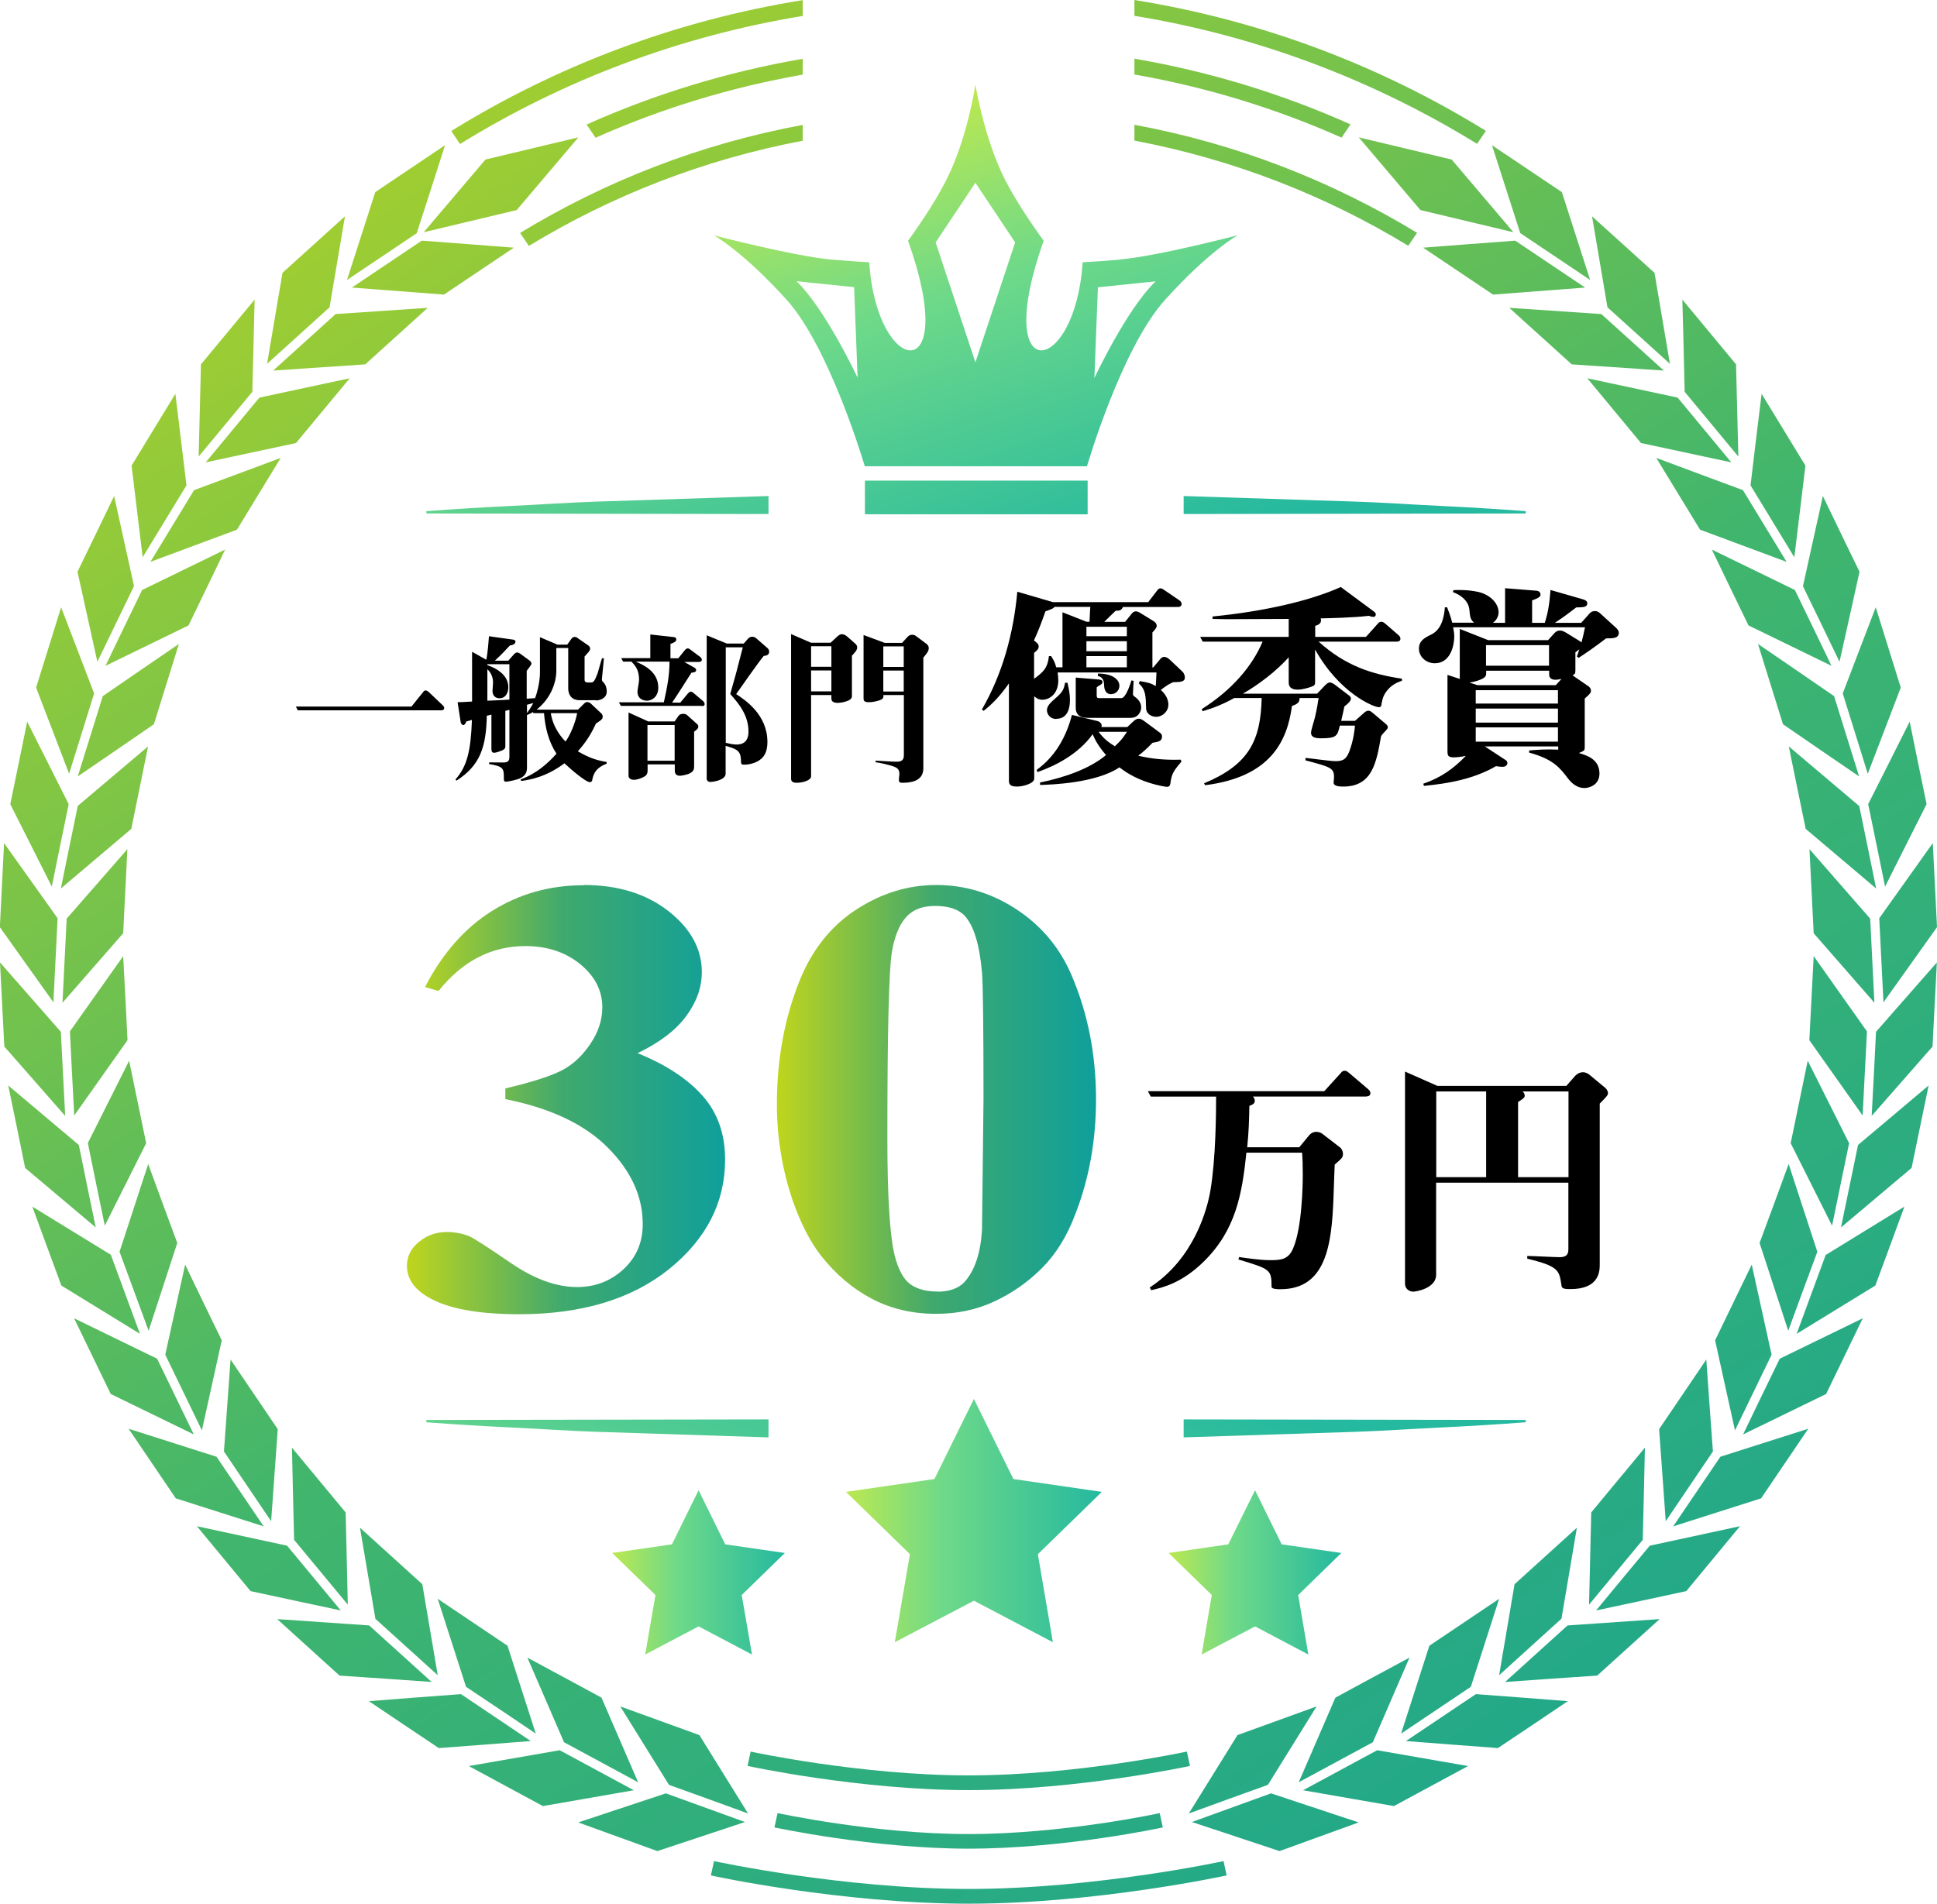 <?xml version="1.0" encoding="UTF-8"?><svg id="b" xmlns="http://www.w3.org/2000/svg" xmlns:xlink="http://www.w3.org/1999/xlink" viewBox="0 0 143.24 140.81"><defs><linearGradient id="d" x1="34.41" y1="-29.03" x2="159.6" y2="156.74" gradientUnits="userSpaceOnUse"><stop offset="0" stop-color="#c5d71a"/><stop offset=".49" stop-color="#40b56d"/><stop offset="1" stop-color="#0d9f9d"/></linearGradient><linearGradient id="e" x1="-3.52" y1="-3.47" x2="121.67" y2="182.3" xlink:href="#d"/><linearGradient id="f" x1="-15.92" y1="4.89" x2="109.27" y2="190.66" xlink:href="#d"/><linearGradient id="g" x1="-13.81" y1="3.47" x2="111.38" y2="189.24" xlink:href="#d"/><linearGradient id="h" x1="-17.57" y1="6" x2="107.62" y2="191.77" xlink:href="#d"/><linearGradient id="i" x1="68.96" y1="7.73" x2="80.26" y2="41.76" gradientUnits="userSpaceOnUse"><stop offset="0" stop-color="#bbe851"/><stop offset=".38" stop-color="#6ed989"/><stop offset="1" stop-color="#25b99f"/></linearGradient><linearGradient id="j" x1="63.18" y1="9.65" x2="74.48" y2="43.68" xlink:href="#i"/><linearGradient id="k" x1="37.39" y1="16.89" x2="48.69" y2="50.92" xlink:href="#i"/><linearGradient id="l" x1="88.44" y1="2.59" x2="99.75" y2="36.62" xlink:href="#i"/><linearGradient id="m" x1="37.39" y1="-1748.37" x2="48.69" y2="-1714.34" gradientTransform="translate(0 -1622.24) scale(1 -1)" xlink:href="#i"/><linearGradient id="n" x1="88.44" y1="-1762.67" x2="99.75" y2="-1728.64" gradientTransform="translate(0 -1622.24) scale(1 -1)" xlink:href="#i"/><linearGradient id="o" x1="62.56" y1="112.47" x2="81.48" y2="112.47" xlink:href="#i"/><linearGradient id="p" x1="86.42" y1="116.3" x2="99.19" y2="116.3" xlink:href="#i"/><linearGradient id="q" x1="45.27" y1="116.3" x2="58.04" y2="116.3" xlink:href="#i"/><filter id="r" filterUnits="userSpaceOnUse"><feOffset dx="0" dy="0"/><feGaussianBlur result="s" stdDeviation="2"/><feFlood flood-color="#b9f757" flood-opacity="1"/><feComposite in2="s" operator="in"/><feComposite in="SourceGraphic"/></filter><linearGradient id="t" x1="29.59" y1="81.33" x2="54.12" y2="81.33" gradientUnits="userSpaceOnUse"><stop offset="0" stop-color="#c5d71a"/><stop offset=".49" stop-color="#40a96d"/><stop offset="1" stop-color="#0d9f9d"/></linearGradient><linearGradient id="u" x1="56.96" y1="81.32" x2="81.54" y2="81.32" xlink:href="#t"/></defs><g id="c"><g><g><path d="M112.05,17.8c-2.27,.17-4.54,.34-6.81,.52,1.72,1.16,3.45,2.31,5.17,3.47,2.27-.17,4.54-.35,6.81-.52-1.72-1.16-3.44-2.31-5.17-3.47h0Zm.37-.56c-.7-2.17-1.39-4.33-2.09-6.5,1.72,1.16,3.44,2.31,5.17,3.47,.7,2.16,1.39,4.33,2.09,6.5-1.72-1.16-3.45-2.32-5.17-3.47h0Zm6,5.99c-2.27-.15-4.54-.31-6.81-.46,1.54,1.39,3.08,2.78,4.62,4.18,2.27,.15,4.54,.31,6.81,.46-1.54-1.39-3.08-2.79-4.62-4.18h0Zm.45-.5c-.38-2.24-.76-4.49-1.14-6.73,1.54,1.39,3.08,2.78,4.62,4.18,.38,2.24,.76,4.49,1.14,6.73-1.54-1.39-3.08-2.78-4.62-4.18h0Zm5.19,6.68c-2.23-.48-4.45-.95-6.68-1.43,1.32,1.6,2.65,3.2,3.97,4.79,2.23,.48,4.45,.95,6.68,1.43-1.32-1.6-2.65-3.19-3.97-4.79h0Zm.52-.43c-.05-2.27-.11-4.55-.17-6.82,1.32,1.6,2.65,3.19,3.97,4.79,.06,2.27,.11,4.55,.17,6.82-1.32-1.6-2.65-3.2-3.97-4.79h0Zm4.3,7.27c-2.13-.79-4.27-1.58-6.4-2.38,1.08,1.77,2.16,3.54,3.24,5.31,2.13,.79,4.26,1.59,6.4,2.38-1.08-1.77-2.16-3.54-3.24-5.32h0Zm.57-.35c.27-2.26,.54-4.52,.82-6.77,1.08,1.77,2.16,3.54,3.24,5.31-.27,2.26-.55,4.52-.82,6.78-1.08-1.77-2.16-3.54-3.24-5.32h0Zm3.28,7.74c-2.05-1-4.09-1.99-6.14-2.99,.9,1.87,1.8,3.74,2.71,5.61,2.05,1,4.09,1.99,6.14,2.99-.9-1.87-1.8-3.74-2.71-5.61h0Zm.6-.29c.49-2.22,.98-4.44,1.47-6.66,.9,1.87,1.8,3.74,2.71,5.6-.49,2.22-.98,4.44-1.48,6.66-.9-1.87-1.8-3.74-2.71-5.6h0Zm2.3,8.14c-1.88-1.29-3.75-2.58-5.63-3.86,.62,1.98,1.23,3.96,1.85,5.94,1.88,1.29,3.75,2.58,5.63,3.86-.62-1.98-1.23-3.96-1.85-5.94h0Zm.64-.2c.82-2.13,1.63-4.25,2.44-6.37,.62,1.98,1.23,3.96,1.85,5.94-.81,2.13-1.63,4.25-2.44,6.37-.62-1.98-1.23-3.96-1.85-5.94h0Zm1.22,8.33c-1.74-1.47-3.48-2.94-5.21-4.41,.41,2.03,.83,4.07,1.25,6.1,1.74,1.47,3.47,2.94,5.21,4.41-.41-2.03-.83-4.07-1.25-6.1h0Zm.66-.14c1.03-2.03,2.05-4.07,3.07-6.1,.41,2.03,.83,4.07,1.25,6.1-1.02,2.03-2.05,4.06-3.07,6.1-.41-2.03-.83-4.07-1.25-6.1h0Zm.15,8.47c-1.5-1.72-2.99-3.43-4.49-5.14,.1,2.07,.21,4.14,.31,6.22,1.5,1.72,2.99,3.43,4.49,5.14-.1-2.07-.21-4.15-.31-6.22h0Zm.67-.03c1.32-1.85,2.64-3.71,3.96-5.56,.1,2.07,.21,4.14,.31,6.22-1.32,1.85-2.64,3.71-3.96,5.56-.1-2.07-.21-4.14-.31-6.22h0Zm-.91,8.37c-1.32-1.86-2.63-3.72-3.94-5.57-.11,2.07-.21,4.14-.32,6.22,1.31,1.86,2.63,3.71,3.94,5.57,.11-2.07,.21-4.14,.32-6.22h0Zm.67,.03c1.5-1.71,3-3.42,4.5-5.13-.11,2.07-.22,4.14-.32,6.22-1.5,1.71-3,3.42-4.5,5.13,.11-2.07,.22-4.14,.32-6.22h0Zm-1.99,8.24c-1.02-2.03-2.04-4.07-3.06-6.1-.42,2.03-.84,4.06-1.26,6.1,1.02,2.03,2.04,4.07,3.06,6.1,.42-2.03,.84-4.06,1.26-6.1h0Zm.66,.13c1.74-1.47,3.48-2.93,5.22-4.4-.42,2.03-.84,4.06-1.26,6.1-1.74,1.46-3.48,2.93-5.22,4.4,.42-2.03,.84-4.06,1.26-6.1h0Zm-3.01,7.9c-.71-2.16-1.41-4.33-2.12-6.49-.71,1.95-1.43,3.89-2.15,5.84,.7,2.16,1.41,4.33,2.12,6.49,.71-1.95,1.43-3.9,2.15-5.84h0Zm.63,.23c1.94-1.19,3.87-2.38,5.81-3.57-.71,1.95-1.43,3.89-2.15,5.84-1.94,1.19-3.88,2.38-5.82,3.57,.72-1.95,1.43-3.9,2.15-5.84h0Zm-4.01,7.39c-.49-2.22-.98-4.44-1.47-6.67-.91,1.87-1.81,3.74-2.71,5.6,.49,2.22,.98,4.44,1.47,6.66,.9-1.87,1.81-3.74,2.71-5.6h0Zm.6,.29c2.05-1,4.09-1.99,6.14-2.99-.9,1.87-1.81,3.74-2.71,5.6-2.05,1-4.09,1.99-6.14,2.99,.9-1.87,1.8-3.74,2.71-5.6h0Zm-4.94,6.87c-.17-2.27-.33-4.54-.49-6.81-1.16,1.72-2.33,3.44-3.49,5.15,.16,2.27,.33,4.54,.49,6.81,1.17-1.72,2.33-3.44,3.49-5.16h0Zm.55,.38c2.17-.69,4.34-1.38,6.5-2.07-1.16,1.72-2.33,3.44-3.49,5.15-2.17,.69-4.34,1.38-6.5,2.07,1.16-1.72,2.33-3.44,3.49-5.15h0Zm-5.74,6.15c.06-2.27,.11-4.55,.16-6.82-1.32,1.6-2.65,3.2-3.97,4.79-.05,2.27-.11,4.55-.16,6.82,1.32-1.6,2.65-3.2,3.97-4.79h0Zm.52,.43c2.23-.48,4.45-.96,6.67-1.44-1.32,1.6-2.65,3.2-3.97,4.8-2.22,.48-4.45,.96-6.67,1.43,1.32-1.6,2.64-3.2,3.97-4.79h0Zm-6.53,5.4c.38-2.24,.76-4.49,1.14-6.73-1.54,1.39-3.08,2.79-4.61,4.18-.38,2.24-.76,4.49-1.14,6.73,1.54-1.39,3.08-2.79,4.61-4.18h0Zm.45,.5c2.27-.16,4.54-.31,6.81-.47-1.54,1.39-3.08,2.79-4.62,4.18-2.27,.15-4.54,.31-6.81,.47,1.54-1.39,3.08-2.79,4.62-4.18h0Zm-7.15,4.53c.7-2.17,1.39-4.33,2.09-6.5-1.72,1.16-3.44,2.32-5.16,3.47-.7,2.17-1.39,4.33-2.09,6.5,1.72-1.16,3.45-2.32,5.17-3.47h0Zm.37,.55c2.27,.17,4.54,.34,6.8,.52-1.72,1.16-3.44,2.32-5.17,3.47-2.27-.17-4.54-.34-6.8-.52,1.72-1.16,3.44-2.31,5.17-3.47h0Zm-7.62,3.56c.9-2.09,1.81-4.18,2.71-6.26-1.83,.98-3.65,1.97-5.48,2.96-.9,2.09-1.81,4.18-2.71,6.26,1.83-.99,3.65-1.97,5.48-2.96h0Zm.32,.59c2.24,.39,4.48,.78,6.72,1.17-1.83,.99-3.65,1.97-5.48,2.96-2.24-.39-4.48-.78-6.72-1.17,1.83-.99,3.65-1.97,5.48-2.96h0Zm-8.08,2.56c1.2-1.94,2.4-3.87,3.6-5.8-1.95,.71-3.9,1.41-5.85,2.12-1.2,1.93-2.4,3.87-3.6,5.8,1.95-.71,3.9-1.42,5.85-2.12h0Zm.23,.63c2.16,.72,4.32,1.43,6.48,2.15-1.95,.71-3.9,1.41-5.85,2.12-2.16-.72-4.32-1.43-6.48-2.15,1.95-.71,3.9-1.41,5.85-2.12h0ZM105.05,15.55l-4.57-5.39,6.87,1.64,4.57,5.38-6.87-1.64h0Zm-21.16-11.21c5.59,.96,10.95,2.61,15.98,4.86l-.66,.98c-4.83-2.15-9.96-3.73-15.32-4.67v-1.17h0Zm0,4.89c7.53,1.39,14.58,4.15,20.9,7.99l-.65,.96c-6.12-3.73-12.96-6.4-20.25-7.78v-1.18h0Zm0-9.23c9.41,1.51,18.2,4.86,25.99,9.68l-.65,.96c-7.61-4.69-16.18-7.97-25.34-9.47V0h0Z" style="fill:url(#d); fill-rule:evenodd;"/><path d="M31.19,17.8c2.27,.17,4.54,.34,6.81,.52-1.72,1.16-3.45,2.31-5.17,3.47-2.27-.17-4.54-.35-6.81-.52,1.72-1.16,3.44-2.31,5.17-3.47h0Zm-.37-.56c.7-2.17,1.4-4.33,2.09-6.5-1.72,1.16-3.44,2.31-5.16,3.47-.7,2.16-1.39,4.33-2.09,6.5,1.72-1.16,3.45-2.32,5.17-3.47h0Zm-6,5.99c2.27-.15,4.54-.31,6.81-.46-1.54,1.39-3.08,2.78-4.62,4.18-2.27,.15-4.54,.31-6.81,.46,1.54-1.39,3.08-2.79,4.62-4.18h0Zm-.45-.5c.38-2.24,.76-4.49,1.14-6.73-1.54,1.39-3.08,2.78-4.62,4.18-.38,2.24-.76,4.49-1.14,6.73,1.54-1.39,3.08-2.78,4.62-4.18h0Zm-5.19,6.68c2.23-.48,4.45-.95,6.68-1.43-1.32,1.6-2.65,3.2-3.97,4.79-2.23,.48-4.45,.95-6.68,1.43,1.33-1.6,2.65-3.19,3.97-4.79h0Zm-.52-.43c.06-2.27,.11-4.55,.17-6.82-1.32,1.6-2.65,3.19-3.97,4.79-.06,2.27-.11,4.55-.17,6.82,1.32-1.6,2.65-3.2,3.97-4.79h0Zm-4.3,7.27c2.13-.79,4.27-1.58,6.4-2.38-1.08,1.77-2.16,3.54-3.24,5.31-2.13,.79-4.26,1.59-6.4,2.38,1.08-1.77,2.16-3.54,3.24-5.32h0Zm-.57-.35c-.27-2.26-.55-4.52-.82-6.77-1.08,1.77-2.16,3.54-3.24,5.31,.27,2.26,.55,4.52,.82,6.78,1.08-1.77,2.16-3.54,3.24-5.32h0Zm-3.28,7.74c2.05-1,4.09-1.99,6.14-2.99-.9,1.87-1.8,3.74-2.71,5.61-2.05,1-4.09,1.99-6.14,2.99,.9-1.87,1.8-3.74,2.71-5.61h0Zm-.6-.29c-.49-2.22-.98-4.44-1.47-6.66-.9,1.87-1.8,3.74-2.71,5.6,.49,2.22,.98,4.44,1.47,6.66,.9-1.87,1.81-3.74,2.71-5.6h0Zm-2.31,8.14c1.88-1.29,3.75-2.58,5.63-3.86-.62,1.98-1.23,3.96-1.85,5.94-1.88,1.29-3.75,2.58-5.63,3.86,.62-1.98,1.23-3.96,1.85-5.94h0Zm-.64-.2c-.81-2.13-1.63-4.25-2.44-6.37-.62,1.98-1.23,3.96-1.85,5.94,.81,2.13,1.63,4.25,2.44,6.37,.62-1.98,1.23-3.96,1.85-5.94h0Zm-1.22,8.33c1.74-1.47,3.48-2.94,5.21-4.41-.41,2.03-.83,4.07-1.24,6.1-1.74,1.47-3.48,2.94-5.21,4.41,.41-2.03,.83-4.07,1.25-6.1h0Zm-.66-.14c-1.02-2.03-2.05-4.07-3.07-6.1-.41,2.03-.83,4.07-1.25,6.1,1.02,2.03,2.05,4.06,3.07,6.1,.41-2.03,.83-4.07,1.25-6.1h0Zm-.15,8.47c1.5-1.72,2.99-3.43,4.49-5.14-.1,2.07-.21,4.14-.31,6.22-1.5,1.72-2.99,3.43-4.49,5.14,.1-2.07,.21-4.15,.31-6.22h0Zm-.67-.03c-1.32-1.85-2.64-3.71-3.96-5.56-.1,2.07-.21,4.14-.31,6.22,1.32,1.85,2.64,3.71,3.96,5.56,.1-2.07,.21-4.14,.31-6.22h0Zm.91,8.37c1.31-1.86,2.63-3.72,3.94-5.57,.11,2.07,.22,4.14,.32,6.22-1.31,1.86-2.63,3.71-3.94,5.57-.11-2.07-.22-4.14-.32-6.22h0Zm-.67,.03c-1.5-1.71-3-3.42-4.5-5.13,.11,2.07,.21,4.14,.32,6.22,1.5,1.71,3,3.42,4.5,5.13-.11-2.07-.21-4.14-.32-6.22h0Zm1.99,8.24c1.02-2.03,2.04-4.07,3.06-6.1,.42,2.03,.84,4.06,1.26,6.1-1.02,2.03-2.04,4.07-3.06,6.1-.42-2.03-.84-4.06-1.25-6.1h0Zm-.66,.13c-1.74-1.47-3.48-2.93-5.22-4.4,.42,2.03,.84,4.06,1.25,6.1,1.74,1.46,3.48,2.93,5.22,4.4-.42-2.03-.84-4.06-1.25-6.1h0Zm3.01,7.9c.71-2.16,1.41-4.33,2.12-6.49,.71,1.95,1.43,3.89,2.15,5.84-.71,2.16-1.41,4.33-2.12,6.49-.72-1.95-1.43-3.9-2.15-5.84h0Zm-.63,.23c-1.94-1.19-3.88-2.38-5.82-3.57,.71,1.95,1.43,3.89,2.15,5.84,1.94,1.19,3.88,2.38,5.81,3.57-.72-1.95-1.43-3.9-2.15-5.84h0Zm4.01,7.39c.49-2.22,.98-4.44,1.47-6.67,.9,1.87,1.8,3.74,2.71,5.6-.49,2.22-.98,4.44-1.47,6.66-.9-1.87-1.81-3.74-2.71-5.6h0Zm-.6,.29c-2.05-1-4.09-1.99-6.14-2.99,.9,1.87,1.81,3.74,2.71,5.6,2.05,1,4.09,1.99,6.14,2.99-.91-1.87-1.81-3.74-2.71-5.6h0Zm4.94,6.87c.16-2.27,.33-4.54,.49-6.81,1.16,1.72,2.33,3.44,3.49,5.15-.16,2.27-.33,4.54-.49,6.81-1.16-1.72-2.33-3.44-3.49-5.16h0Zm-.55,.38c-2.17-.69-4.34-1.38-6.5-2.07,1.16,1.72,2.33,3.44,3.49,5.15,2.17,.69,4.34,1.38,6.5,2.07-1.16-1.72-2.33-3.44-3.49-5.15h0Zm5.74,6.15c-.06-2.27-.11-4.55-.16-6.82,1.32,1.6,2.65,3.2,3.97,4.79,.06,2.27,.11,4.55,.16,6.82-1.32-1.6-2.65-3.2-3.97-4.79h0Zm-.52,.43c-2.23-.48-4.45-.96-6.67-1.44,1.32,1.6,2.64,3.2,3.97,4.8,2.22,.48,4.45,.96,6.67,1.43-1.32-1.6-2.65-3.2-3.97-4.79h0Zm6.53,5.4c-.38-2.24-.76-4.49-1.14-6.73,1.54,1.39,3.08,2.79,4.61,4.18,.38,2.24,.76,4.49,1.14,6.73-1.54-1.39-3.08-2.79-4.62-4.18h0Zm-.45,.5c-2.27-.16-4.54-.31-6.81-.47,1.54,1.39,3.08,2.79,4.61,4.18,2.27,.15,4.54,.31,6.81,.47-1.54-1.39-3.08-2.79-4.62-4.18h0Zm7.15,4.53c-.7-2.17-1.39-4.33-2.09-6.5,1.72,1.16,3.45,2.32,5.16,3.47,.7,2.17,1.39,4.33,2.09,6.5-1.72-1.16-3.44-2.32-5.17-3.47h0Zm-.37,.55c-2.27,.17-4.54,.34-6.81,.52,1.72,1.16,3.44,2.32,5.17,3.47,2.27-.17,4.54-.34,6.8-.52-1.72-1.16-3.44-2.31-5.16-3.47h0Zm7.62,3.56c-.91-2.09-1.81-4.18-2.71-6.26,1.83,.98,3.65,1.97,5.48,2.96,.9,2.09,1.81,4.18,2.71,6.26-1.83-.99-3.65-1.97-5.48-2.96h0Zm-.32,.59c-2.24,.39-4.48,.78-6.72,1.17,1.82,.99,3.65,1.97,5.48,2.96,2.24-.39,4.48-.78,6.72-1.17-1.83-.99-3.65-1.97-5.48-2.96h0Zm8.08,2.56c-1.2-1.94-2.4-3.87-3.6-5.8,1.95,.71,3.9,1.41,5.85,2.12,1.2,1.93,2.4,3.87,3.6,5.8-1.95-.71-3.9-1.42-5.85-2.12h0Zm-.23,.63c-2.16,.72-4.32,1.43-6.48,2.15,1.95,.71,3.9,1.41,5.85,2.12,2.16-.72,4.32-1.43,6.48-2.15-1.95-.71-3.9-1.41-5.85-2.12h0ZM38.2,15.55l4.57-5.39-6.87,1.64-4.57,5.38,6.87-1.64h0ZM59.36,4.35c-5.59,.96-10.95,2.61-15.98,4.86l.66,.98c4.83-2.15,9.96-3.73,15.32-4.67v-1.17h0Zm0,4.89c-7.53,1.39-14.59,4.15-20.9,7.99l.65,.96c6.13-3.73,12.96-6.4,20.25-7.78v-1.18h0Zm0-9.23c-9.41,1.51-18.2,4.86-25.99,9.68l.65,.96c7.6-4.69,16.17-7.97,25.34-9.47V0h0Z" style="fill:url(#e); fill-rule:evenodd;"/><g><path d="M71.64,136.74c-7.1,0-14.29-1.56-14.37-1.57l.23-1.06c.07,.01,7.15,1.55,14.13,1.55s14.06-1.53,14.13-1.55l.23,1.06c-.07,.02-7.26,1.57-14.37,1.57Z" style="fill:url(#f);"/><path d="M71.64,132.41c-8.09,0-16.28-1.77-16.36-1.79l.23-1.06c.08,.02,8.16,1.76,16.13,1.76s16.05-1.75,16.13-1.76l.23,1.06c-.08,.02-8.27,1.79-16.36,1.79Z" style="fill:url(#g);"/><path d="M71.64,140.81c-9.43,0-18.97-2.06-19.07-2.09l.23-1.06c.09,.02,9.53,2.06,18.84,2.06s18.74-2.04,18.84-2.06l.23,1.06c-.1,.02-9.64,2.09-19.07,2.09Z" style="fill:url(#h);"/></g></g><g><path d="M101.08,81.11h-8.43c.07,.07,.14,.16,.14,.31,0,.22-.18,.29-.4,.38-.02,1.1-.05,2-.16,3.06h3.85l.7-.85c.16-.2,.34-.29,.58-.29,.2,0,.38,.09,.5,.2l1.22,.94c.13,.09,.23,.29,.23,.49,0,.25-.05,.31-.61,.79-.02,.36-.02,.56-.09,2.45-.13,3.53-.56,6.77-3.93,6.77-.16,0-.65,0-.65-.18,0-1.28-.09-1.31-2.45-2.02l.05-.18c.52,.07,1.5,.23,2.32,.23s1.33-.07,1.67-.86c.68-1.55,.72-4.83,.72-5.47,0-.76-.02-1.21-.05-1.62h-4.12c-.32,3.04-.77,5.71-3.15,8.05-1.62,1.6-3.08,1.94-3.89,2.12l-.11-.2c3.28-2.12,4.27-5.8,4.5-7.24,.38-2.29,.41-5.6,.41-6.88h-4.83l-.22-.4h13.05l1.21-1.33c.09-.11,.14-.18,.31-.18,.13,0,.22,.09,.31,.16l1.4,1.19c.09,.09,.18,.16,.18,.32s-.14,.23-.31,.23Z"/><path d="M118.7,81.22q-.23,.23-.4,.41v11.87c0,.49,0,1.85-2.16,1.85-.61,0-.65-.07-.68-.34-.16-1.04-.2-1.35-2.52-1.91v-.2c.38,0,2.05,.09,2.39,.09,.65,0,.65-.36,.65-.67v-4.84h-9.78v6.82c0,.99-1.48,1.24-1.69,1.24-.34,0-.61-.25-.61-.58v-15.7l2.39,1.06h9.54l.67-.76s.23-.25,.56-.25c.2,0,.4,.11,.52,.22l1.13,.94c.16,.14,.2,.32,.2,.38,0,.14-.13,.29-.22,.36Zm-8.8-.49h-3.69v6.34h3.69v-6.34Zm6.09,0h-3.4c.16,.13,.16,.27,.16,.31,0,.11-.02,.18-.49,.47v5.56h3.73v-6.34Z"/></g><g><path d="M32.65,52.54h-10.63l-.14-.28h8.55l.86-1.07c.05-.06,.08-.12,.19-.12,.08,0,.16,.06,.22,.11l1.05,1c.07,.07,.1,.14,.1,.19,0,.12-.11,.17-.2,.17Z"/><path d="M44.1,51.79h-1.24c-.67,0-.84-.5-.84-.86v-3h-.88v1.68c0,.95-.47,2.11-1.46,2.88h3.06l.47-.46c.08-.08,.14-.1,.19-.1,.08,0,.19,.02,.28,.1l.82,.77s.07,.11,.07,.18c0,.22-.07,.25-.5,.54-.38,.82-.77,1.42-1.34,2.05,.89,.53,1.55,.7,2.13,.79v.13c-.35,.14-.92,.38-1.06,1.18-.01,.08-.02,.18-.2,.18-.26,0-1.29-.85-1.86-1.39-1.35,1.01-2.51,1.21-3.2,1.31l-.04-.12c1.22-.44,2.07-1.25,2.65-1.9-.58-.89-.84-1.94-.92-3h-.78l-.04-.08c-.18,.11-.19,.11-.44,.22v3.9c0,.3-.1,.67-.7,.85-.31,.1-.76,.18-.85,.18-.16,0-.16-.1-.16-.24,0-.73,0-.88-1.1-1.07l.02-.12c.16,0,.88,.01,1.02,.01,.35,0,.47-.1,.47-.41v-3.49c-.12,.04-.13,.04-.3,.08v2.64c0,.14-.06,.19-.22,.28-.1,.04-.46,.18-.59,.18-.16,0-.22-.07-.22-.3v-2.52s-.31,.08-.34,.08c-.05,2.3-.48,3.67-2.24,4.8l-.08-.08c.88-1.01,1.13-2.12,1.22-4.41l-.43,.12c-.06,.25-.19,.26-.22,.26-.08,0-.17-.13-.18-.2l-.23-1.49c.18,0,.46-.01,1.07-.05v-3.68l1.05,.59c.1-.43,.18-1.44,.2-1.74l1.78,.25c.07,.01,.18,.04,.18,.14,0,.24-.32,.28-.41,.29-.35,.38-.67,.72-1.12,1.13h1l.42-.48s.12-.13,.23-.13c.07,0,.18,.05,.24,.1l.71,.52c.08,.06,.11,.17,.11,.22,0,.08-.28,.42-.35,.52v2.06c.16-.01,.24-.01,.62-.04,.36-.98,.36-1.81,.36-1.9v-2.61l1.29,.55h.73l.29-.41c.06-.07,.12-.16,.26-.16,.11,0,.19,.06,.25,.11l.78,.54c.08,.06,.11,.16,.11,.23,0,.08-.05,.16-.1,.22-.05,.06-.26,.29-.31,.35v1.73c0,.19,.18,.19,.25,.19h.24c.16,0,.26-.1,.48-.7,.06-.17,.26-.95,.32-1.09h.14s-.14,1.45-.14,1.45c-.02,.19-.02,.2,.11,.34,.17,.18,.24,.42,.24,.66,0,.58-.62,.67-.8,.67Zm-6.43-2.66h-1.63v.07c.14,.05,1.55,.49,1.55,1.62,0,.46-.22,.83-.65,.83-.28,0-.52-.17-.52-.55,0-.08,.04-.52,.04-.62,0-.56-.31-.88-.42-.98v2.33c.2,0,1.5-.07,1.63-.08v-2.6Zm1.3,3v.61c.26-.34,.38-.59,.47-.74l-.47,.13Zm1.76,.62c.18,1.13,.86,1.86,1.09,2.1,.34-.46,.73-1.38,.86-2.1h-1.96Z"/><path d="M51.87,52.21h-5.96l-.14-.26h3.32c.25-1.12,.42-2,.42-3.01h-2.49c.5,.22,1.66,.7,1.66,1.92,0,.7-.49,.97-.84,.97-.13,0-.7-.05-.7-.68,0-.12,.12-.72,.12-.85,0-.77-.3-1.08-.56-1.36h-.62l-.14-.26h2.15v-1.75l1.7,.19c.08,.01,.22,.02,.22,.17,0,.17-.14,.23-.43,.34v1.06h.58l.5-.62s.1-.11,.19-.11c.06,0,.11,.01,.23,.11l.71,.53c.06,.05,.11,.13,.11,.2,0,.12-.11,.16-.22,.16h-1.08l.76,.43s.12,.07,.12,.17c0,.12-.08,.17-.35,.2-.18,.29-1.22,1.92-1.43,2.21h.61l.58-.7s.1-.11,.19-.11c.07,0,.16,.05,.22,.11l.71,.6s.1,.12,.1,.2c0,.12-.1,.16-.2,.16Zm-.54,1.92v2.53c0,.19,0,.43-.43,.59-.23,.08-.52,.13-.62,.13-.38,0-.38-.29-.38-.41v-.43h-2.01v.44c0,.31-.12,.41-.35,.52-.11,.05-.4,.18-.65,.18-.31,0-.41-.17-.41-.29v-4.69l1.45,.66h1.96l.28-.4c.06-.1,.19-.16,.35-.16,.12,0,.23,.02,.32,.12l.68,.61c.1,.08,.12,.14,.12,.2,0,.12-.04,.2-.3,.38Zm-1.44-.5h-2.01v2.64h2.01v-2.64Zm6.58-5.1c-.28,.31-1.93,2.66-2.03,2.81,.7,.46,2.31,1.54,2.31,3.54,0,.52-.12,1.02-.55,1.32-.31,.23-.77,.36-1.15,.36-.25,0-.25-.02-.26-.41-.04-.66-.37-.76-1.13-.98v2.05c0,.52-1.03,.62-1.12,.62-.02,0-.28,0-.28-.25v-10.6l1.48,.61h1.26l.3-.34c.1-.11,.19-.16,.32-.16,.08,0,.18,.01,.3,.11l.85,.74c.07,.07,.11,.16,.11,.25,0,.28-.25,.3-.42,.32Zm-2.47,2.81c.41-1.43,.46-1.62,.88-3.27,.02-.08,.04-.12,.05-.19h-1.26v7.06c.46,.12,.7,.13,.8,.13,.29,0,.88-.07,.88-.95,0-1.18-.65-2-1.34-2.78Z"/><path d="M63,48.51v3c0,.38-.89,.48-1.03,.48-.29,0-.49-.08-.49-.32v-.26h-1.5v6.01c0,.3-.61,.48-1.07,.48-.19,0-.41-.05-.41-.29v-10.71l1.47,.64h1.45l.5-.46c.12-.11,.22-.17,.34-.17s.24,.06,.35,.14l.66,.58c.07,.07,.12,.16,.12,.26,0,.19-.16,.36-.4,.62Zm-1.52-.71h-1.5v1.52h1.5v-1.52Zm0,1.79h-1.5v1.55h1.5v-1.55Zm6.8-.98v8.22c0,.98-.97,1.07-1.56,1.07-.22,0-.25-.08-.25-.24,0-.06,.04-.35,.04-.41,0-.4-.19-.52-.85-.68-.54-.14-.75-.17-.92-.19l.02-.12c.36,.02,1.16,.08,1.49,.08,.25,0,.59,0,.59-.47v-4.46h-1.51c0,.2,0,.29-.32,.4-.3,.1-.6,.13-.78,.13-.32,0-.37-.13-.37-.26v-4.71l1.56,.58h1.29l.4-.44c.08-.08,.19-.16,.34-.16,.13,0,.22,.04,.32,.12l.75,.56c.12,.1,.16,.18,.16,.32,0,.2-.14,.38-.38,.67Zm-1.45-.8h-1.51v1.52h1.51v-1.52Zm0,1.79h-1.51v1.55h1.51v-1.55Z"/><path d="M86.78,50.45c-.32,.14-.42,.19-.94,.58,.19,.18,.56,.54,.56,1.09,0,.5-.43,.9-.9,.9-.32,0-.75-.19-.75-.67-.02-.86-.02-1.33-.54-1.81l.08-.16c.67,.11,.88,.18,1.17,.37,.02-.03,.06-.94,.06-1.01h-7.31c.03,.22,.05,.38,.05,.58,0,1.1-.75,1.44-1.17,1.44-.34,0-.51-.18-.61-.26v6.1c0,.35-.82,.58-1.26,.58-.26,0-.61-.03-.61-.38v-7.25c-.69,.98-1.25,1.54-1.87,2.03l-.13-.1c1.54-2.66,2.34-5.65,2.62-8.71l2.64,.77h7.04l.66-.86c.05-.06,.11-.16,.26-.16,.08,0,.16,.05,.29,.14l1.1,.75c.1,.06,.16,.18,.16,.27,0,.16-.14,.22-.27,.22h-4.07c-.1,.21-.21,.29-.53,.27-.45,.43-.5,.48-.85,.83h1.54l.45-.56c.11-.14,.19-.22,.35-.22,.13,0,.26,.08,.42,.18l.91,.56c.13,.08,.21,.21,.21,.34s-.18,.34-.32,.48v2.59h.06l.43-.51c.14-.18,.22-.27,.38-.27s.3,.1,.42,.21l.93,.88c.14,.13,.18,.34,.18,.43,0,.32-.3,.34-.83,.35Zm-8.8-5.55c-.13,.13-.18,.14-.67,.32-.29,.83-.51,1.41-.85,2.15,.3,.24,.35,.29,.35,.46s-.13,.29-.34,.46v1.92c.64-.48,.99-.74,1.1-1.68h.16c.16,.26,.26,.4,.38,.83h.46v-4.07l1.78,.7h.22c.03-.67,.03-.74,.06-1.1h-2.67Zm8.61,12.76c-.05,.4-.06,.54-.3,.54-.08,0-.69-.1-1.28-.29-1.2-.38-1.87-.88-2.23-1.15-1.74,1.17-5.04,1.28-5.87,1.3v-.18c1.87-.38,3.7-1.04,4.88-2.03-.56-.66-.78-1.06-.99-1.54-1.07,1.49-2.77,2.34-4.08,2.8l-.06-.16c.56-.42,1.94-1.49,2.61-4.07l1.91,.46c.08,.02,.29,.13,.29,.34,0,.03-.02,.05-.03,.1h1.92l.46-.43c.14-.13,.26-.19,.4-.19,.11,0,.22,.05,.4,.18l1.12,.83c.11,.08,.19,.16,.19,.29,0,.3-.13,.4-.7,.48-.37,.38-.64,.64-1.06,.96,1.15,.26,2.03,.32,3.14,.29l.06,.14c-.43,.51-.7,.83-.77,1.33Zm-8.48-4.48c-.51,0-.69-.42-.69-.64,0-.34,.29-.59,.64-.9,.51-.43,.62-.66,.7-1.14h.18c.08,.38,.18,.77,.18,1.26,0,.27,0,1.41-1.01,1.41Zm5.57-.08h-3.03c-.4,0-1.1,.02-1.1-.75v-2.23l1.71,.14c.11,.02,.27,.03,.27,.19,0,.1-.06,.14-.16,.21-.11,.06-.18,.1-.27,.18v.56c0,.24,.03,.24,.3,.24h1.52c.35,0,.7-1.15,.75-1.31l.16,.03-.05,.98c0,.1,.02,.11,.27,.3,.05,.05,.34,.29,.34,.67s-.27,.78-.72,.78Zm-.35-6.74h-2.99v.7h2.99v-.7Zm0,1.07h-2.99v.74h2.99v-.74Zm0,1.1h-2.99v.83h2.99v-.83Zm-1.15,2.82c-.51,0-.53-.51-.54-.77,0-.08-.02-.5-.46-.58l.02-.18c1.09,0,1.58,.46,1.58,.9,0,.34-.27,.62-.59,.62Zm-.94,2.78c.34,.45,.64,.72,1.2,1.07,.45-.42,.56-.56,.9-1.07h-2.1Z"/><path d="M102.18,51.94c-.02,.22-.03,.37-.21,.37-.38,0-2.91-1.02-4.72-4.27v2.38c0,.21,0,.29-.34,.4-.16,.05-.58,.19-.94,.19-.5,0-.67-.21-.67-.53v-1.86c-.91,1.01-2.19,2-3.39,2.69h5.49l.59-.62c.18-.18,.27-.21,.35-.21,.13,0,.27,.1,.34,.14l1.09,.83c.08,.06,.13,.14,.13,.22,0,.21-.29,.43-.48,.58-.03,.18-.21,.93-.24,1.07h1.02l.7-.62c.1-.08,.18-.13,.29-.13,.14,0,.22,.08,.3,.14l.98,.83c.1,.08,.16,.16,.16,.24,0,.1-.05,.14-.13,.24-.14,.14-.26,.27-.37,.43-.34,1.94-.64,3.73-2.79,3.73-.21,0-.72,0-.72-.29,0-.06,.03-.34,.03-.4,0-.69-.24-.75-2.11-1.25v-.18c1.62,.19,1.94,.24,2.22,.24,.5,0,.78-.1,1.01-.69,.34-.9,.4-1.63,.43-1.94h-1.12c-.18,.75-.22,.94-1.38,.94-.4,0-.75-.05-.75-.42,0-.19,.27-1.01,.3-1.17,.14-.61,.21-1.04,.26-1.39h-1.41c.03,.37-.26,.48-.56,.59-.35,2.59-1.57,5.25-6.42,5.86l-.08-.14c3.31-1.38,4.19-3.15,4.26-6.31h-2.03c-.74,.42-1.52,.74-2.34,.98l-.06-.16c2.23-1.41,3.73-3.17,4.5-4.99h-4.43l-.19-.35h6.55v-1.33c-.72,0-3.94,.02-4.59,.02-.45,0-.75-.02-1.04-.02v-.18c3.86-.38,7.27-1.18,9.48-2.18l2.46,1.82c.08,.06,.13,.13,.13,.21s-.05,.18-.19,.18c-.08,0-.21-.03-.32-.08-1.14,.14-3.06,.18-3.57,.19,.02,.06,.03,.1,.03,.13,0,.3-.27,.37-.43,.42v.82h3.75l.88-.98c.06-.08,.13-.14,.26-.14,.11,0,.19,.06,.29,.14l.98,.85c.06,.05,.14,.14,.14,.27,0,.16-.14,.21-.27,.21h-5.78c2.02,1.82,3.99,2.42,6.16,2.74v.16c-.93,.27-1.41,1.02-1.47,1.55Z"/><path d="M118.77,47.22c-.91,.69-1.39,1.02-2.03,1.44l-.13-.1c.13-.35,.13-.38,.18-.53-.08,.06-.13,.1-.29,.22v1.3c0,.29-.03,.3-.21,.4,.02,.02,.1,.06,.11,.08l1.09,.75c.06,.05,.16,.16,.16,.3s-.02,.21-.46,.59v3.55c0,.29,0,.3-.43,.48,.59,.18,1.52,.45,1.52,1.52,0,.86-.78,1.07-1.12,1.07-.53,0-.93-.35-1.2-.7-.61-.8-1.1-1.44-2.88-1.92v-.16c.69-.06,1.26-.1,2.15-.06v-.24h-5.43l1.54,1.01c.08,.06,.13,.11,.13,.21,0,.08-.03,.29-.38,.29-.14,0-.35-.03-.46-.05-1.62,.94-3.47,1.28-5.33,1.46l-.05-.16c1.3-.45,2.21-1.09,3.15-2.06-.38,.08-.7,.11-.9,.11-.46,0-.46-.18-.46-.51v-5.59l.91,.3v-3.7l2.1,.83h4.43l.48-.53c.11-.11,.22-.18,.4-.18,.14,0,.27,.06,.42,.14l.99,.61c.08,.05,.11,.06,.18,.13,.11-.4,.14-.56,.26-1.12h-9.75c.05,.26,.08,.46,.08,.69,0,.59-.24,1.97-1.44,1.97-.67,0-1.17-.51-1.17-1.07,0-.61,.43-.82,.94-1.07,.82-.42,.93-1.47,.98-2h.16c.22,.54,.29,.8,.38,1.14h1.62c-.29-.24-.3-.45-.35-.96-.02-.18-.1-.88-1.23-1.31l.06-.14c.48-.02,1.1-.02,1.81,.13,.83,.18,1.52,.8,1.52,1.52,0,.13-.05,.51-.42,.77h.9v-2.56l2.27,.18c.08,0,.35,.03,.35,.29,0,.1,0,.21-.62,.43v1.66h.94c.21-.67,.34-1.33,.42-2.43l2.43,.7c.16,.05,.29,.13,.29,.29,0,.29-.32,.29-.82,.3-.66,.51-.99,.75-1.58,1.14h1.95l.59-.66c.06-.08,.19-.21,.43-.21,.18,0,.3,.08,.46,.24l1.12,1.02s.18,.16,.18,.34c0,.42-.43,.42-.93,.42Zm-3.75,3.06c-.24,0-.46-.1-.46-.37v-.3h-4.66v.27c0,.42-1.23,.61-1.23,.61l.59,.19h5.79l.42-.46c-.22,.05-.37,.06-.45,.06Zm.19,.77h-6.08v.99h6.08v-.99Zm0,1.36h-6.08v1.04h6.08v-1.04Zm0,1.39h-6.08v1.06h6.08v-1.06Zm-.66-6.08h-4.66v1.52h4.66v-1.52Z"/></g><g><path d="M82.86,19.2c-1.14,.1-2.08,.16-2.8,.2-.54,8.51-6.8,9.39-2.88-1.59-.98-1.36-2.34-3.35-3.13-5.08-1.36-2.98-1.92-6.47-1.92-6.47,0,0-.51,3.49-1.87,6.47-.79,1.73-2.12,3.71-3.11,5.08,3.92,10.98-2.33,10.1-2.87,1.59-.72-.04-1.65-.1-2.8-.2-2.81-.26-8.68-1.79-8.68-1.79,0,0,2.13,1.18,5.36,4.75,3.23,3.58,5.79,12.33,5.79,12.33h16.43s2.55-8.76,5.79-12.33c3.23-3.58,5.36-4.76,5.36-4.76,0,0-5.88,1.54-8.69,1.79Zm-23.97,1.6l4.27,.44,.26,6.7s-2.39-5.1-4.53-7.15Zm13.24,6l-2.94-8.87,2.94-4.41,2.94,4.41-2.94,8.87Zm8.8,1.15l.26-6.7,4.27-.44c-2.14,2.04-4.53,7.15-4.53,7.15Z" style="fill:url(#i);"/><rect x="63.96" y="35.55" width="16.47" height="2.49" style="fill:url(#j);"/></g><g><path d="M31.53,37.81c2.11-.16,4.22-.29,6.33-.39,2.11-.1,4.22-.25,6.32-.32l12.65-.41v1.33l-25.3-.04v-.16Z" style="fill:url(#k);"/><path d="M112.83,37.81c-2.11-.16-4.22-.29-6.33-.39-2.11-.1-4.22-.25-6.32-.32l-12.65-.41v1.33s25.3-.04,25.3-.04v-.16Z" style="fill:url(#l);"/></g><g><path d="M31.53,105.2c2.11,.16,4.22,.29,6.33,.39,2.11,.1,4.22,.25,6.32,.32l12.65,.41v-1.33l-25.3,.04v.16Z" style="fill:url(#m);"/><path d="M112.83,105.2c-2.11,.16-4.22,.29-6.33,.39-2.11,.1-4.22,.25-6.32,.32l-12.65,.41v-1.33s25.3,.04,25.3,.04v.16Z" style="fill:url(#n);"/></g><g><polygon points="72.02 103.48 74.94 109.4 81.48 110.35 76.75 114.96 77.86 121.47 72.02 118.4 66.17 121.47 67.29 114.96 62.56 110.35 69.1 109.4 72.02 103.48" style="fill:url(#o);"/><polygon points="92.81 110.23 94.78 114.23 99.19 114.87 96 117.98 96.75 122.38 92.81 120.3 88.86 122.38 89.61 117.98 86.42 114.87 90.83 114.23 92.81 110.23" style="fill:url(#p);"/><polygon points="51.66 110.23 53.63 114.23 58.04 114.87 54.85 117.98 55.61 122.38 51.66 120.3 47.71 122.38 48.47 117.98 45.27 114.87 49.69 114.23 51.66 110.23" style="fill:url(#q);"/></g><g style="filter:url(#r);"><g><path d="M38.39,97.7c-3.21,0-5.51-.44-7.02-1.35-1.18-.69-1.78-1.61-1.78-2.74,0-.84,.36-1.57,1.07-2.15,.68-.56,1.48-.84,2.37-.84,.65,0,1.28,.12,1.86,.35,.21,.09,.76,.39,3.15,2.02,1.66,1.13,3.22,1.7,4.64,1.7,1.21,0,2.22-.39,3.08-1.18,.85-.78,1.27-1.75,1.27-2.97,0-1.9-.82-3.69-2.44-5.32-1.64-1.65-4.11-2.81-7.32-3.45l-.4-.08v-1.59l.38-.09c2-.48,3.39-.93,4.14-1.34,.71-.38,1.34-.99,1.87-1.79,.52-.79,.78-1.59,.78-2.39,0-1.09-.47-2.02-1.45-2.81-.99-.81-2.25-1.22-3.74-1.22-2.38,0-4.35,1.03-6.02,3.14l-.21,.26-1.9-.56,.28-.54c1.33-2.57,3.06-4.53,5.15-5.83,2.09-1.3,4.45-1.96,7.02-1.96s4.85,.69,6.57,2.04c1.76,1.38,2.66,3.03,2.66,4.91,0,1.23-.42,2.42-1.24,3.54-.65,.89-1.61,1.7-2.85,2.41,1.71,.8,3.06,1.76,4.04,2.87,1.18,1.34,1.78,3.03,1.78,5.04,0,3.32-1.45,6.17-4.32,8.49-2.84,2.29-6.67,3.45-11.41,3.45Z" style="fill:url(#t);"/><path d="M43.16,65.46c2.53,0,4.62,.64,6.27,1.93,1.64,1.29,2.47,2.79,2.47,4.51,0,1.12-.38,2.21-1.15,3.25-.76,1.04-1.96,1.96-3.6,2.75,2.1,.85,3.71,1.91,4.81,3.16,1.11,1.25,1.66,2.82,1.66,4.71,0,3.17-1.38,5.87-4.14,8.1-2.76,2.22-6.46,3.34-11.09,3.34-3.09,0-5.35-.43-6.76-1.28-1.02-.6-1.54-1.37-1.54-2.31,0-.69,.3-1.28,.89-1.76,.59-.49,1.28-.73,2.05-.73,.59,0,1.15,.1,1.67,.31,.29,.12,1.31,.77,3.06,1.97s3.39,1.79,4.92,1.79c1.33,0,2.47-.44,3.42-1.31,.95-.88,1.43-1.99,1.43-3.34,0-2.05-.86-3.94-2.59-5.67-1.72-1.73-4.25-2.92-7.57-3.58v-.79c2.05-.49,3.47-.95,4.26-1.38s1.47-1.08,2.05-1.95,.86-1.76,.86-2.66c0-1.24-.54-2.31-1.63-3.2-1.09-.89-2.44-1.34-4.06-1.34-2.52,0-4.65,1.11-6.42,3.32l-1-.29c1.29-2.5,2.95-4.38,4.97-5.64s4.27-1.89,6.75-1.89m0-1c-2.66,0-5.11,.69-7.28,2.04-2.17,1.35-3.96,3.38-5.33,6.03l-.56,1.08,1.16,.34,1,.29,.65,.19,.42-.53c1.58-1.98,3.42-2.95,5.63-2.95,1.39,0,2.51,.36,3.42,1.11,.85,.7,1.26,1.49,1.26,2.43,0,.71-.23,1.4-.7,2.11-.48,.73-1.05,1.28-1.69,1.62-.49,.26-1.58,.7-4.02,1.29l-.77,.18v2.39l.81,.16c3.11,.62,5.49,1.73,7.06,3.31,1.55,1.55,2.3,3.17,2.3,4.97,0,1.06-.36,1.92-1.11,2.6-.77,.71-1.67,1.05-2.75,1.05-1.32,0-2.78-.54-4.36-1.61-2.71-1.84-3.06-1.99-3.24-2.06-.65-.26-1.34-.39-2.06-.39-1.01,0-1.91,.32-2.68,.96-.82,.67-1.26,1.55-1.26,2.54,0,.91,.35,2.2,2.03,3.18,1.58,.95,3.96,1.42,7.27,1.42,4.85,0,8.79-1.2,11.72-3.56,2.99-2.41,4.51-5.4,4.51-8.88,0-2.13-.64-3.94-1.91-5.37-.86-.97-2-1.84-3.39-2.58,.93-.63,1.68-1.32,2.23-2.07,.89-1.21,1.34-2.5,1.34-3.84,0-2.04-.96-3.82-2.85-5.3-1.82-1.42-4.13-2.14-6.88-2.14h0Z" style="fill:#fff;"/></g><g><path d="M69.24,97.68c-1.83,0-3.52-.4-5-1.18-1.48-.78-2.8-1.9-3.93-3.35-.82-1.06-1.55-2.47-2.15-4.21-.79-2.34-1.19-4.78-1.19-7.26,0-3.36,.57-6.49,1.71-9.31,.95-2.38,2.42-4.23,4.37-5.5,1.94-1.27,4.03-1.91,6.2-1.91s4.3,.64,6.22,1.89c1.92,1.25,3.34,2.97,4.24,5.09,1.22,2.85,1.85,6.01,1.85,9.38,0,3.09-.53,6.01-1.57,8.69-.63,1.67-1.5,3.07-2.58,4.15s-2.3,1.93-3.66,2.56c-1.37,.63-2.88,.96-4.5,.96Zm-.08-30.17c-.65,0-1.16,.14-1.52,.43-.57,.45-.96,1.28-1.17,2.47-.23,1.29-.34,5.93-.34,13.78,0,4.25,.18,7.13,.52,8.55,.23,.92,.57,1.56,.96,1.85,.41,.3,.99,.45,1.7,.45,.76,0,1.3-.18,1.66-.56,.67-.74,1.06-1.95,1.16-3.57l.11-9.63c0-5.29-.04-8.41-.11-9.28-.17-1.96-.56-3.28-1.16-3.92-.35-.37-.96-.56-1.82-.56Z" style="fill:url(#u);"/><path d="M69.24,65.46c2.12,0,4.1,.6,5.94,1.81,1.84,1.21,3.19,2.83,4.06,4.86,1.2,2.8,1.81,5.86,1.81,9.19,0,3.04-.51,5.88-1.54,8.51-.61,1.62-1.43,2.94-2.47,3.98s-2.21,1.85-3.52,2.46-2.74,.91-4.29,.91c-1.76,0-3.35-.37-4.77-1.12-1.42-.75-2.68-1.82-3.77-3.21-.79-1.02-1.48-2.37-2.08-4.07-.77-2.29-1.16-4.66-1.16-7.1,0-3.31,.56-6.35,1.67-9.12,.92-2.29,2.31-4.05,4.18-5.27,1.87-1.22,3.84-1.83,5.93-1.83m.08,30.08c.9,0,1.57-.24,2.02-.72,.75-.84,1.19-2.13,1.29-3.89l.11-9.66c0-5.33-.04-8.44-.11-9.32-.18-2.08-.61-3.49-1.29-4.22-.45-.48-1.18-.72-2.18-.72-.77,0-1.38,.18-1.83,.54-.67,.52-1.11,1.45-1.35,2.77s-.35,5.95-.35,13.87c0,4.31,.18,7.2,.54,8.67,.27,1.06,.66,1.77,1.16,2.13s1.17,.54,2,.54m-.08-31.08c-2.27,0-4.45,.67-6.48,1.99-2.04,1.33-3.57,3.26-4.56,5.73-1.16,2.87-1.74,6.07-1.74,9.49,0,2.54,.41,5.03,1.21,7.42,.63,1.8,1.38,3.26,2.23,4.36,1.18,1.5,2.56,2.67,4.1,3.48,1.56,.82,3.32,1.24,5.24,1.24,1.68,0,3.27-.34,4.7-1,1.41-.65,2.69-1.55,3.8-2.66,1.13-1.13,2.04-2.59,2.69-4.33,1.06-2.73,1.6-5.72,1.6-8.87,0-3.44-.64-6.67-1.89-9.58-.94-2.21-2.43-3.99-4.43-5.3-2-1.31-4.18-1.97-6.49-1.97h0Zm.08,30.08c-.61,0-1.09-.12-1.41-.35-.17-.12-.5-.49-.77-1.57-.34-1.38-.51-4.21-.51-8.42,0-9.75,.18-12.83,.34-13.7,.19-1.05,.53-1.8,.98-2.16,.27-.22,.68-.32,1.21-.32,.49,0,1.14,.07,1.45,.4,.36,.38,.83,1.33,1.03,3.62,.07,.85,.1,3.96,.1,9.24l-.11,9.62c-.09,1.5-.44,2.59-1.04,3.25-.24,.25-.67,.39-1.28,.39h0Z" style="fill:#fff;"/></g></g></g></g></svg>